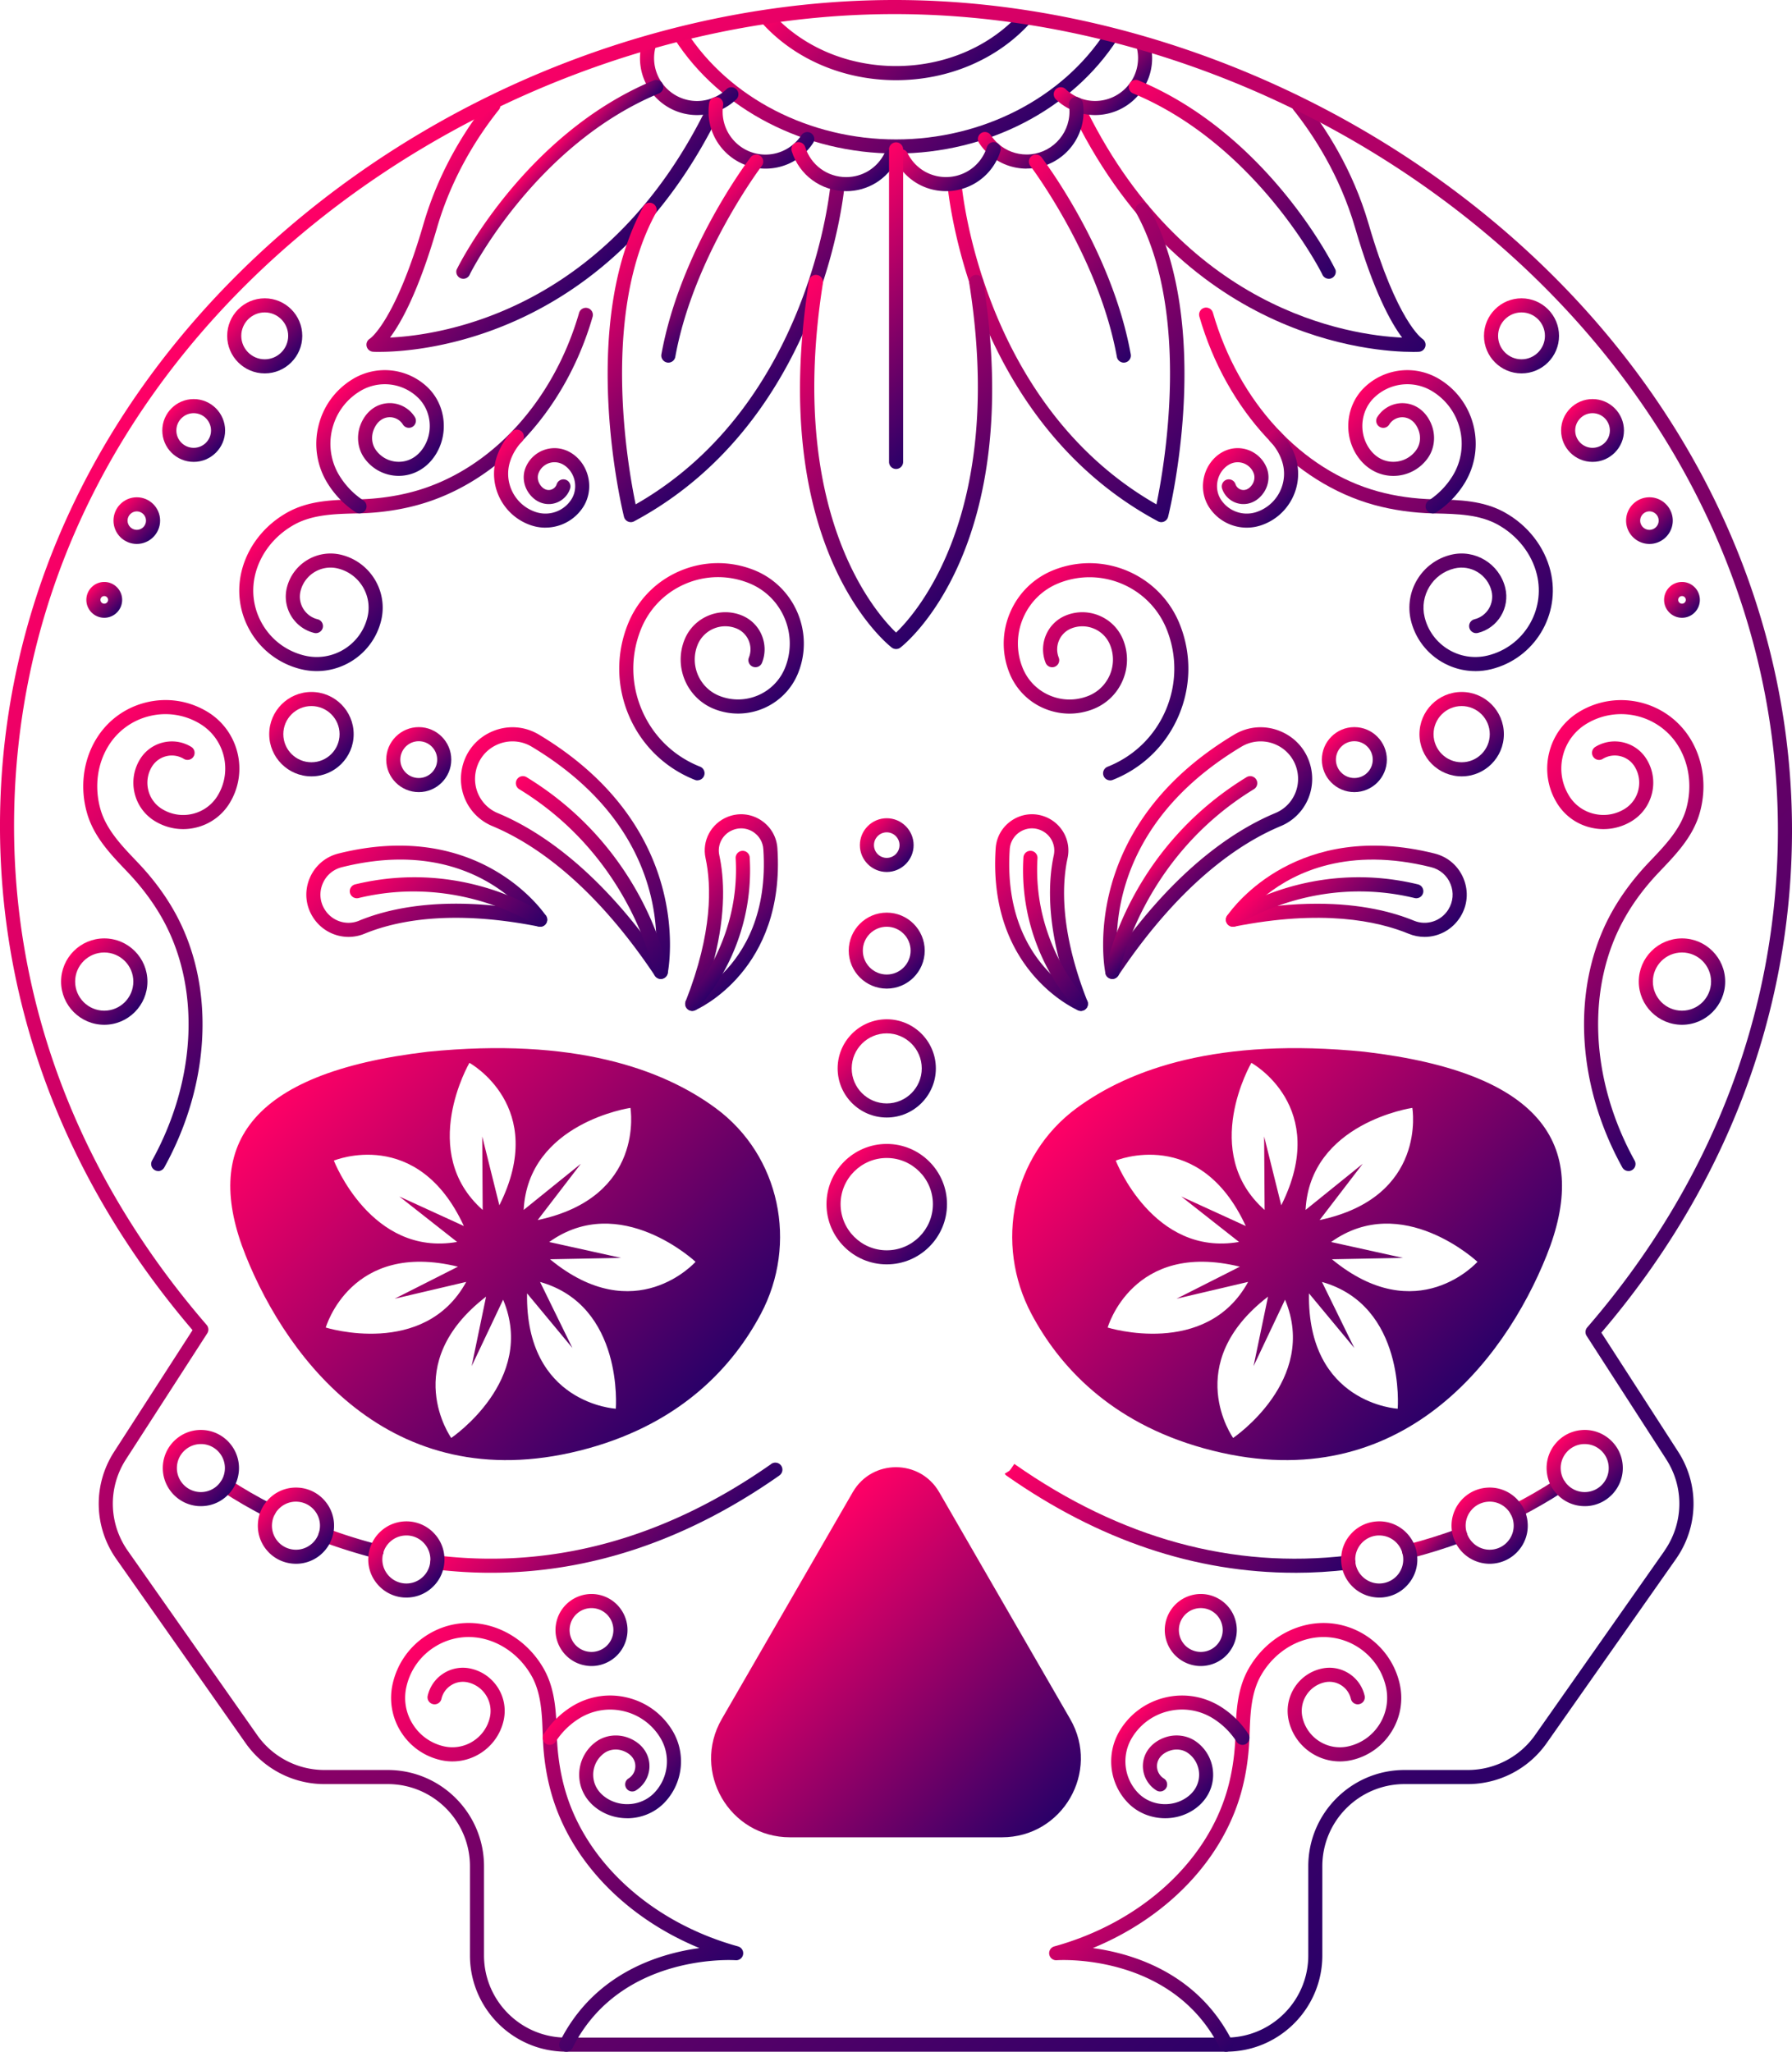 <svg data-name="Layer 2" xmlns="http://www.w3.org/2000/svg"
  xmlns:xlink="http://www.w3.org/1999/xlink" viewBox="0 0 442.44 506.61">
  <defs>
    <linearGradient id="a" x1="79.47" y1="259.15" x2="169.48" y2="347.09"
      gradientUnits="userSpaceOnUse">
      <stop offset="0" stop-color="#f06" />
      <stop offset="1" stop-color="#2a0068" />
    </linearGradient>
    <linearGradient id="b" x1="276.1" y1="262.35" x2="359.47" y2="343.79" xlink:href="#a" />
    <linearGradient id="c" x1="192.29" y1="-18.6" x2="250.01" y2="37.79" xlink:href="#a" />
    <linearGradient id="d" x1="203.69" y1="-12.56" x2="238.75" y2="21.69" xlink:href="#a" />
    <linearGradient id="e" x1="112.08" y1="33.5" x2="147.38" y2="67.98" xlink:href="#a" />
    <linearGradient id="f" x1="152.09" y1="57.81" x2="192.73" y2="97.51" xlink:href="#a" />
    <linearGradient id="g" x1="158.57" y1="10.08" x2="177.66" y2="28.73" xlink:href="#a" />
    <linearGradient id="h" x1="177.12" y1="22.93" x2="195.58" y2="40.96" xlink:href="#a" />
    <linearGradient id="i" x1="200.51" y1="30.88" x2="216" y2="46.01" xlink:href="#a" />
    <linearGradient id="j" x1="133.03" y1="39.22" x2="140.24" y2="46.26" xlink:href="#a" />
    <linearGradient id="k" x1="168.19" y1="56.36" x2="183.52" y2="71.34" xlink:href="#a" />
    <linearGradient id="l" x1="275.09" y1="13.56" x2="350.56" y2="87.28" xlink:href="#a" />
    <linearGradient id="m" x1="235.02" y1="43.63" x2="304.49" y2="111.49" xlink:href="#a" />
    <linearGradient id="n" x1="192.44" y1="76.34" x2="249.62" y2="132.2" xlink:href="#a" />
    <linearGradient id="o" x1="268.73" y1="13.8" x2="279.91" y2="24.72" xlink:href="#a" />
    <linearGradient id="p" x1="249.47" y1="25.41" x2="262.65" y2="38.29" xlink:href="#a" />
    <linearGradient id="q" x1="227.02" y1="31.47" x2="241.28" y2="45.39" xlink:href="#a" />
    <linearGradient id="r" x1="281.23" y1="18.17" x2="330.9" y2="66.69" xlink:href="#a" />
    <linearGradient id="s" x1="247.85" y1="45.52" x2="285.38" y2="82.18" xlink:href="#a" />
    <linearGradient id="t" x1="91.22" y1="104.33" x2="118.76" y2="131.25" xlink:href="#a" />
    <linearGradient id="u" x1="369.23" y1="196.17" x2="432.88" y2="258.35" xlink:href="#a" />
    <linearGradient id="v" x1="8.82" y1="197.01" x2="70.72" y2="257.49" xlink:href="#a" />
    <linearGradient id="w" x1="82.48" y1="97.47" x2="102.91" y2="117.42" xlink:href="#a" />
    <linearGradient id="x" x1="123.63" y1="109.41" x2="142.09" y2="127.45" xlink:href="#a" />
    <linearGradient id="y" x1="295.24" y1="77.81" x2="378.41" y2="159.05" xlink:href="#a" />
    <linearGradient id="z" x1="337.32" y1="95.19" x2="362.21" y2="119.5" xlink:href="#a" />
    <linearGradient id="A" x1="302" y1="110.92" x2="317.23" y2="125.8" xlink:href="#a" />
    <linearGradient id="B" x1="42.28" y1="100.88" x2="53.37" y2="111.71" xlink:href="#a" />
    <linearGradient id="C" x1="29.66" y1="124.53" x2="37.89" y2="132.57" xlink:href="#a" />
    <linearGradient id="D" x1="22.58" y1="145.03" x2="28.9" y2="151.21" xlink:href="#a" />
    <linearGradient id="E" x1="58.73" y1="76.46" x2="71.99" y2="89.4" xlink:href="#a" />
    <linearGradient id="F" x1="85.73" y1="206.3" x2="121.74" y2="241.48" xlink:href="#a" />
    <linearGradient id="G" x1="96.15" y1="209.33" x2="125.31" y2="237.82" xlink:href="#a" />
    <linearGradient id="H" x1="118.08" y1="182.73" x2="171" y2="234.43" xlink:href="#a" />
    <linearGradient id="I" x1="125.17" y1="194.85" x2="168.41" y2="237.09" xlink:href="#a" />
    <linearGradient id="J" x1="166.68" y1="213.87" x2="188.37" y2="235.05" xlink:href="#a" />
    <linearGradient id="K" x1="170.07" y1="222.94" x2="184.2" y2="236.75" xlink:href="#a" />
    <linearGradient id="L" x1="97.65" y1="181.96" x2="109.13" y2="193.17" xlink:href="#a" />
    <linearGradient id="M" x1="69.44" y1="174" x2="84.35" y2="188.56" xlink:href="#a" />
    <linearGradient id="N" x1="55.69" y1="364.61" x2="66.58" y2="375.25" xlink:href="#a" />
    <linearGradient id="O" x1="132.83" y1="357.89" x2="166.56" y2="390.84" xlink:href="#a" />
    <linearGradient id="P" x1="81.2" y1="375.76" x2="92.1" y2="386.42" xlink:href="#a" />
    <linearGradient id="Q" x1="66.34" y1="370.15" x2="79.8" y2="383.3" xlink:href="#a" />
    <linearGradient id="R" x1="93.61" y1="378.49" x2="107.06" y2="391.64" xlink:href="#a" />
    <linearGradient id="S" x1="42.87" y1="355.92" x2="56.33" y2="369.07" xlink:href="#a" />
    <linearGradient id="T" x1="158.8" y1="147.62" x2="188.57" y2="176.71" xlink:href="#a" />
    <linearGradient id="U" x1="387.64" y1="100.88" x2="398.74" y2="111.71" xlink:href="#a" />
    <linearGradient id="V" x1="403.12" y1="124.53" x2="411.36" y2="132.57" xlink:href="#a" />
    <linearGradient id="W" x1="412.12" y1="145.03" x2="418.44" y2="151.21" xlink:href="#a" />
    <linearGradient id="X" x1="369.03" y1="76.46" x2="382.29" y2="89.4" xlink:href="#a" />
    <linearGradient id="Y" x1="319.05" y1="209.11" x2="349.11" y2="238.48" xlink:href="#a" />
    <linearGradient id="Z" x1="315.97" y1="212.77" x2="338.11" y2="234.39" xlink:href="#a" />
    <linearGradient id="aa" x1="283.53" y1="199.26" x2="303.34" y2="218.61" xlink:href="#a" />
    <linearGradient id="ab" x1="285.8" y1="210.93" x2="295.85" y2="220.75" xlink:href="#a" />
    <linearGradient id="ac" x1="243.86" y1="208.39" x2="276.61" y2="240.39" xlink:href="#a" />
    <linearGradient id="ad" x1="247.2" y1="216.72" x2="274.08" y2="242.97" xlink:href="#a" />
    <linearGradient id="ae" x1="328.65" y1="181.96" x2="340.12" y2="193.17" xlink:href="#a" />
    <linearGradient id="af" x1="353.43" y1="174" x2="368.33" y2="188.56" xlink:href="#a" />
    <linearGradient id="ag" x1="377.32" y1="367.58" x2="382.14" y2="372.29" xlink:href="#a" />
    <linearGradient id="ah" x1="263.87" y1="347.69" x2="319.5" y2="402.03" xlink:href="#a" />
    <linearGradient id="ai" x1="350.73" y1="377.68" x2="357.7" y2="384.49" xlink:href="#a" />
    <linearGradient id="aj" x1="361.07" y1="370.15" x2="374.52" y2="383.3" xlink:href="#a" />
    <linearGradient id="ak" x1="333.8" y1="378.49" x2="347.26" y2="391.64" xlink:href="#a" />
    <linearGradient id="al" x1="384.53" y1="355.92" x2="397.98" y2="369.06" xlink:href="#a" />
    <linearGradient id="am" x1="254.17" y1="144.46" x2="290.59" y2="180.04" xlink:href="#a" />
    <linearGradient id="an" x1="208.3" y1="286.94" x2="229.57" y2="307.72" xlink:href="#a" />
    <linearGradient id="ao" x1="210.26" y1="255.34" x2="227.61" y2="272.28" xlink:href="#a" />
    <linearGradient id="ap" x1="212.22" y1="228.18" x2="225.64" y2="241.28" xlink:href="#a" />
    <linearGradient id="aq" x1="214.19" y1="204.04" x2="223.68" y2="213.31" xlink:href="#a" />
    <linearGradient id="ar" x1="45.64" y1="81.07" x2="395.01" y2="422.36" xlink:href="#a" />
    <linearGradient id="as" x1="188.62" y1="390.33" x2="254.55" y2="454.73" xlink:href="#a" />
    <linearGradient id="at" x1="92.83" y1="415.87" x2="172.76" y2="493.96" xlink:href="#a" />
    <linearGradient id="au" x1="140.69" y1="420.98" x2="164.71" y2="444.44" xlink:href="#a" />
    <linearGradient id="av" x1="139.68" y1="396.27" x2="152.4" y2="408.7" xlink:href="#a" />
    <linearGradient id="aw" x1="287.22" y1="432.5" x2="332.57" y2="476.8" xlink:href="#a" />
    <linearGradient id="ax" x1="279.9" y1="423.13" x2="299.53" y2="442.3" xlink:href="#a" />
    <linearGradient id="ay" x1="290.12" y1="396.28" x2="302.83" y2="408.7" xlink:href="#a" />
    <linearGradient id="az" x1="200.69" y1="55.37" x2="241.78" y2="95.52" xlink:href="#a" />
    <linearGradient id="aA" x1="407.65" y1="234.92" x2="422.9" y2="249.82" xlink:href="#a" />
    <linearGradient id="aB" x1="18.12" y1="234.92" x2="33.37" y2="249.82" xlink:href="#a" />
  </defs>
  <g data-name="Layer 1">
    <path
      d="M176.71 273.63c-13.11-9.66-34.99-17.55-71.09-13.93-44.98 5.29-55.56 23.82-44.98 50.28 10.58 26.45 37.04 60.86 84.68 47.63 23.24-6.46 35.77-20.47 42.51-33.14 9.26-17.39 4.76-39.14-11.12-50.84Zm-62.18 29.1-15.93-7.29 14.26 11.22c-21.22 3.71-30.43-20.08-30.43-20.08s20.67-8.62 32.1 16.15Zm-34.1 25.07s6.15-21.53 32.64-15.03l-15.63 7.91 17.67-4.15c-10.34 18.9-34.68 11.27-34.68 11.27Zm30.98 27.26s-13-18.23 8.6-34.89l-3.56 17.16 7.77-16.41c8.33 19.87-12.81 34.14-12.81 34.14Zm11.88-57.45-4.23-17 .11 18.15c-16.12-14.28-3.27-36.32-3.27-36.32s19.63 10.78 7.39 35.17Zm32.36-24.05s3.8 22.07-22.9 27.7l10.66-13.9-14.12 11.4c1.11-21.51 26.36-25.2 26.36-25.2Zm-3.61 74.28s-22.36-1.2-21.91-28.48l11.19 13.48-7.98-16.3c20.72 5.87 18.7 31.3 18.7 31.3Zm-16.24-36.9 17.52-.34-17.72-3.92c17.51-12.55 36.13 4.89 36.13 4.89s-14.88 16.73-35.93-.63Z"
      style="fill:url(#a)" />
    <path
      d="M336.89 259.7c-36.1-3.62-57.98 4.27-71.09 13.93-15.88 11.7-20.38 33.45-11.12 50.84 6.74 12.67 19.27 26.68 42.51 33.14 47.64 13.23 74.1-21.18 84.68-47.63 10.58-26.46 0-44.99-44.98-50.28Zm-29.31 43.03-15.93-7.29 14.26 11.22c-21.21 3.71-30.43-20.08-30.43-20.08s20.67-8.62 32.1 16.15Zm-34.1 25.07s6.15-21.53 32.64-15.03l-15.63 7.91 17.67-4.15c-10.33 18.9-34.68 11.27-34.68 11.27Zm30.98 27.26s-13-18.23 8.61-34.89l-3.57 17.16 7.77-16.41c8.34 19.87-12.81 34.14-12.81 34.14Zm11.88-57.45-4.23-17 .12 18.15c-16.13-14.28-3.27-36.32-3.27-36.32s19.62 10.78 7.38 35.17Zm32.36-24.05s3.8 22.07-22.89 27.7l10.65-13.9-14.12 11.4c1.11-21.51 26.36-25.2 26.36-25.2Zm-3.61 74.28s-22.35-1.2-21.91-28.48l11.19 13.48-7.98-16.3c20.73 5.87 18.7 31.3 18.7 31.3Zm-16.24-36.9 17.52-.34-17.72-3.92c17.51-12.55 36.13 4.89 36.13 4.89s-14.88 16.73-35.93-.63Z"
      style="fill:url(#b)" />
    <path
      d="M221.23 37.91c-22.5 0-43.45-10.82-54.67-28.24-.52-.81-.29-1.88.52-2.4.8-.52 1.88-.29 2.4.52 10.59 16.43 30.41 26.64 51.74 26.64s41.17-10.21 51.76-26.64c.52-.81 1.6-1.04 2.4-.52.81.52 1.04 1.6.52 2.4-11.22 17.42-32.17 28.24-54.68 28.24Z"
      style="fill:url(#c)" />
    <path
      d="M221.23 19.8c-12.92 0-24.98-5.14-33.1-14.11a1.75 1.75 0 0 1 .12-2.46 1.75 1.75 0 0 1 2.46.12c7.46 8.24 18.58 12.96 30.52 12.96s23.07-4.72 30.53-12.96a1.74 1.74 0 0 1 2.46-.12c.71.64.77 1.74.12 2.46-8.12 8.97-20.18 14.11-33.11 14.11Z"
      style="fill:url(#d)" />
    <path
      d="M93.73 86.89c-1.02 0-1.59-.03-1.64-.04-.76-.05-1.4-.6-1.57-1.35-.17-.75.17-1.52.84-1.9.02-.01 6.2-4.21 13.21-28.33 3.95-13.58 10.82-23.98 15.88-30.32.6-.75 1.69-.87 2.44-.27s.87 1.69.27 2.44c-4.87 6.09-11.47 16.08-15.26 29.12-4.55 15.67-8.82 23.39-11.61 27.11 12.93-.61 54.47-6.73 78.96-58.39a1.743 1.743 0 0 1 3.15 1.49c-27.26 57.49-75.21 60.43-84.67 60.43Z"
      style="fill:url(#e)" />
    <path
      d="M155.75 128.93a1.745 1.745 0 0 1-1.69-1.32c-.47-1.91-11.38-47.06 4.8-76.64.46-.84 1.52-1.15 2.36-.69.84.46 1.15 1.52.69 2.36-13.55 24.78-6.95 62.41-4.97 71.9 43.39-24.77 48.08-78.67 48.13-79.22.07-.96.9-1.67 1.87-1.6.96.07 1.67.91 1.6 1.87-.04.58-5 57.99-51.97 83.13-.26.14-.54.21-.82.21Z"
      style="fill:url(#f)" />
    <path
      d="M172.08 28.41c-4.49 0-8.72-2.16-11.36-5.78-.05-.05-.09-.1-.13-.16a13.994 13.994 0 0 1-1.98-12.15 1.739 1.739 0 1 1 3.33 1.01c-.3.99-.45 2-.45 3.02 0 2.14.64 4.21 1.85 5.98.04.04.08.09.11.14 1.98 2.8 5.2 4.47 8.63 4.47 1.41 0 2.78-.28 4.08-.82 1.22-.51 2.3-1.21 3.2-2.09.69-.67 1.79-.65 2.46.03.67.69.65 1.79-.03 2.46-1.21 1.18-2.65 2.12-4.28 2.8-1.73.72-3.55 1.09-5.42 1.09Z"
      style="fill:url(#g)" />
    <path
      d="M189 41.64c-7.75 0-14.06-6.31-14.06-14.07 0-.72.05-1.43.16-2.12a1.74 1.74 0 1 1 3.44.54c-.08.52-.12 1.04-.12 1.59 0 5.84 4.75 10.59 10.58 10.59 2.58 0 5.06-.94 6.99-2.64.71-.63 1.34-1.34 1.86-2.14.53-.8 1.61-1.03 2.41-.5s1.03 1.61.5 2.41c-.69 1.06-1.52 2.01-2.47 2.84-2.55 2.26-5.85 3.5-9.29 3.5Z"
      style="fill:url(#h)" />
    <path
      d="M208.91 47.2c-6.18 0-11.58-3.96-13.43-9.85-.29-.92.22-1.89 1.14-2.18.91-.29 1.89.22 2.18 1.14 1.4 4.44 5.46 7.42 10.11 7.42 4.06 0 7.7-2.26 9.49-5.91.43-.86 1.47-1.22 2.33-.79.86.42 1.22 1.47.79 2.33-2.39 4.84-7.22 7.85-12.61 7.85Z"
      style="fill:url(#i)" />
    <path
      d="M114.39 68.83a1.732 1.732 0 0 1-1.68-2.16c.07-.3 16.35-33.38 48.65-46.81.89-.37 1.91.05 2.27.94.37.89-.05 1.9-.94 2.27-30.34 12.62-46.23 43.71-46.67 44.62-.25.69-.91 1.14-1.63 1.14Z"
      style="fill:url(#j)" />
    <path
      d="M165.01 89.54c-.1 0-.21 0-.31-.03a1.744 1.744 0 0 1-1.4-2.02c4.62-25.59 21.31-47.72 22.02-48.64.58-.76 1.67-.91 2.44-.33.76.58.91 1.67.33 2.44-.17.22-16.89 22.41-21.36 47.15-.15.84-.88 1.43-1.71 1.43Z"
      style="fill:url(#k)" />
    <path
      d="M348.74 86.89c-9.46 0-57.42-2.94-84.67-60.43-.41-.87-.04-1.9.83-2.32.87-.41 1.9-.04 2.32.83 24.52 51.74 66.05 57.8 78.96 58.39-2.79-3.72-7.06-11.44-11.61-27.12-3.79-13.01-10.37-23.01-15.22-29.1-.6-.75-.47-1.85.28-2.44.75-.6 1.85-.47 2.44.28 5.04 6.34 11.89 16.75 15.83 30.3 7.01 24.12 13.19 28.32 13.25 28.36.63.4.95 1.18.77 1.9-.19.73-.79 1.26-1.54 1.32-.05 0-.63.04-1.64.04Z"
      style="fill:url(#l)" />
    <path
      d="M286.72 128.93c-.28 0-.57-.07-.82-.21-46.97-25.14-51.92-82.55-51.97-83.13-.07-.96.64-1.79 1.6-1.87.97-.07 1.79.64 1.87 1.6.04.55 4.74 54.45 48.12 79.22 1.98-9.49 8.58-47.14-4.96-71.9-.46-.84-.15-1.9.69-2.36.84-.46 1.9-.15 2.36.69 16.18 29.58 5.27 74.73 4.79 76.64a1.745 1.745 0 0 1-1.69 1.32Z"
      style="fill:url(#m)" />
    <path
      d="M221.24 160.26c-.37 0-.75-.12-1.07-.36-1.26-.98-30.86-24.75-20.43-90.56.15-.95 1.04-1.6 1.99-1.44.95.15 1.6 1.04 1.45 1.99-8.96 56.54 12.88 81.33 18.06 86.31 5.17-4.97 27.02-29.76 18.06-86.31a1.74 1.74 0 0 1 3.44-.55c10.43 65.82-19.17 89.59-20.43 90.56-.31.24-.69.36-1.07.36Z"
      style="fill:url(#n)" />
    <path
      d="M284.4 13.14c-.08-.96-.26-1.91-.54-2.83a1.739 1.739 0 1 0-3.33 1.01c.07.24.14.49.2.74.17.75.25 1.52.25 2.28 0 2.13-.62 4.19-1.82 5.95l-.02.03c-.04.04-.08.09-.11.14-.04.03-.06.07-.09.11a10.583 10.583 0 0 1-8.55 4.36c-1.38 0-2.71-.26-3.99-.79-.01 0-.03 0-.04-.01-.01-.01-.03-.01-.04-.02-.8-.33-1.53-.74-2.19-1.25a7.26 7.26 0 0 1-1.01-.84c-.69-.67-1.79-.65-2.46.04s-.65 1.79.03 2.46c.19.19.39.37.6.55a13.486 13.486 0 0 0 3.06 1.97 14.253 14.253 0 0 0 3.16 1.07c.45.09.9.17 1.36.21.5.06 1.01.09 1.52.09 4.08 0 7.95-1.78 10.59-4.82.27-.3.53-.63.77-.96.05-.05.09-.11.13-.16.41-.58.77-1.19 1.08-1.81.99-1.96 1.5-4.11 1.5-6.32 0-.4-.02-.8-.06-1.2Z"
      style="fill:url(#o)" />
    <path
      d="M253.47 41.64c-3.43 0-6.73-1.25-9.29-3.51-.94-.82-1.77-1.78-2.46-2.84-.53-.8-.3-1.88.5-2.41.8-.53 1.88-.3 2.41.5.52.79 1.14 1.51 1.85 2.13 1.93 1.71 4.41 2.64 6.99 2.64 5.83 0 10.58-4.75 10.58-10.59 0-.55-.04-1.07-.12-1.59-.15-.95.5-1.84 1.45-1.99.93-.15 1.84.5 1.99 1.45.11.69.16 1.4.16 2.12 0 7.76-6.31 14.07-14.06 14.07Z"
      style="fill:url(#p)" />
    <path
      d="M233.56 47.2c-5.39 0-10.23-3.01-12.61-7.85-.43-.86-.07-1.9.79-2.33.86-.43 1.9-.07 2.33.79 1.8 3.65 5.44 5.91 9.49 5.91 4.65 0 8.72-2.98 10.11-7.41.29-.92 1.26-1.43 2.18-1.14.92.29 1.43 1.26 1.14 2.18a14.019 14.019 0 0 1-13.43 9.85Z"
      style="fill:url(#q)" />
    <path
      d="M328.07 68.83c-.72 0-1.38-.45-1.63-1.14-.44-.92-16.32-32-46.67-44.62a1.735 1.735 0 0 1-.94-2.27c.37-.89 1.38-1.31 2.27-.94 32.36 13.46 48.58 46.52 48.65 46.82.23.93-.34 1.88-1.27 2.11-.14.03-.28.05-.42.05Z"
      style="fill:url(#r)" />
    <path
      d="M277.46 89.54c-.83 0-1.56-.59-1.71-1.43-4.47-24.75-21.2-46.93-21.36-47.15-.58-.76-.43-1.86.33-2.44.77-.58 1.86-.43 2.44.33.71.93 17.4 23.06 22.02 48.64a1.744 1.744 0 0 1-1.71 2.05Z"
      style="fill:url(#s)" />
    <path
      d="M78.22 165.71c-1.29 0-2.59-.15-3.89-.47a19.877 19.877 0 0 1-12.35-9.06c-2.77-4.57-3.6-9.95-2.33-15.14 1.48-6.04 5.6-11.33 11.3-14.51 5.29-2.95 11.23-3.09 16.96-3.22h.47c4.87-.12 9.53-.78 13.84-1.97 18.79-5.17 34.42-22.08 40.77-44.14a1.739 1.739 0 0 1 3.34.96c-6.68 23.21-23.23 41.04-43.19 46.53-4.59 1.26-9.53 1.96-14.68 2.08h-.48c-5.31.13-10.81.26-15.35 2.79-4.86 2.71-8.37 7.19-9.62 12.3-1.05 4.29-.37 8.73 1.92 12.51 2.29 3.78 5.92 6.44 10.21 7.49 6.91 1.69 13.89-2.55 15.58-9.45 1.31-5.33-1.97-10.74-7.31-12.04-4.07-1-8.21 1.51-9.21 5.59-.75 3.08 1.14 6.2 4.22 6.95.93.23 1.5 1.17 1.27 2.1-.23.93-1.18 1.5-2.1 1.28-4.94-1.21-7.98-6.22-6.77-11.16 1.46-5.94 7.47-9.59 13.42-8.14 7.2 1.76 11.62 9.05 9.86 16.25-1.83 7.46-8.53 12.47-15.89 12.47Z"
      style="fill:url(#t)" />
    <path
      d="M402.06 289.15c-.61 0-1.21-.32-1.52-.9-11.69-21.14-12.59-45.45-2.36-63.44 2.35-4.13 5.35-8.12 8.91-11.86l.32-.34c3.67-3.84 7.47-7.82 8.89-12.82 1.52-5.36.83-11.01-1.89-15.5-4.73-7.8-14.92-10.29-22.72-5.56a12.802 12.802 0 0 0-5.83 7.95c-.82 3.34-.29 6.8 1.5 9.75a9.859 9.859 0 0 0 6.15 4.51c2.59.63 5.26.22 7.54-1.16a7.555 7.555 0 0 0 3.45-4.7c.48-1.98.17-4.02-.89-5.76a5.717 5.717 0 0 0-3.55-2.6 5.677 5.677 0 0 0-4.35.67c-.82.5-1.89.24-2.39-.59-.5-.82-.24-1.89.58-2.39a9.145 9.145 0 0 1 6.98-1.07c2.39.59 4.42 2.07 5.69 4.18a11 11 0 0 1 1.29 8.4c-.71 2.88-2.49 5.31-5.02 6.85a13.337 13.337 0 0 1-10.17 1.56c-3.49-.85-6.43-3.01-8.29-6.08a16.242 16.242 0 0 1-1.9-12.38 16.25 16.25 0 0 1 7.41-10.1c9.44-5.72 21.77-2.7 27.5 6.73 3.23 5.32 4.05 11.97 2.26 18.25-1.66 5.83-5.76 10.12-9.72 14.27l-.32.34c-3.37 3.53-6.2 7.29-8.4 11.18-9.64 16.94-8.72 39.95 2.38 60.04.46.84.16 1.9-.68 2.36-.27.15-.55.22-.84.22Z"
      style="fill:url(#u)" />
    <path
      d="M39.06 289.15c-.29 0-.57-.07-.84-.22a1.73 1.73 0 0 1-.68-2.36c11.1-20.09 12.02-43.09 2.38-60.03-2.21-3.89-5.04-7.65-8.4-11.18l-.32-.34c-3.96-4.15-8.06-8.44-9.72-14.27-1.79-6.28-.96-12.94 2.26-18.25 2.77-4.57 7.16-7.79 12.35-9.06 5.2-1.27 10.57-.44 15.14 2.33 7.71 4.68 10.18 14.76 5.5 22.48a13.335 13.335 0 0 1-8.29 6.08c-3.49.86-7.1.3-10.17-1.56a11.025 11.025 0 0 1-5.02-6.85c-.7-2.88-.25-5.86 1.29-8.4a9.181 9.181 0 0 1 5.69-4.18c2.4-.59 4.87-.21 6.98 1.07.82.5 1.08 1.57.58 2.39a1.75 1.75 0 0 1-2.39.59 5.714 5.714 0 0 0-4.35-.67 5.754 5.754 0 0 0-3.55 2.6 7.582 7.582 0 0 0-.89 5.77 7.529 7.529 0 0 0 3.45 4.7 9.92 9.92 0 0 0 7.54 1.16 9.885 9.885 0 0 0 6.15-4.51c3.68-6.07 1.74-14.01-4.34-17.7a16.437 16.437 0 0 0-12.51-1.92 16.428 16.428 0 0 0-10.21 7.49c-2.72 4.49-3.41 10.14-1.89 15.5 1.42 5 5.22 8.98 8.89 12.82l.32.34c3.56 3.73 6.56 7.72 8.91 11.86 10.23 17.99 9.33 42.3-2.36 63.44-.32.57-.91.9-1.52.9Z"
      style="fill:url(#v)" />
    <path
      d="M88.76 126.76c-.33 0-.66-.09-.96-.29-2.85-1.88-5.2-4.32-6.99-7.24a18.481 18.481 0 0 1-2.17-14.11c1.18-4.84 4.18-8.92 8.44-11.51a15.275 15.275 0 0 1 18.61 2.14c4.48 4.41 5.18 11.68 1.61 16.9-2.1 3.08-5.32 4.84-8.84 4.85h-.02c-3.43 0-6.63-1.68-8.57-4.51-1.51-2.21-1.88-5.09-1-7.71 1.12-3.25 3.58-5.38 6.59-5.7 2.78-.3 5.55 1.06 7 3.46a1.74 1.74 0 0 1-2.97 1.81 3.807 3.807 0 0 0-3.66-1.81c-1.66.18-2.99 1.4-3.67 3.36-.53 1.58-.32 3.32.58 4.63 1.29 1.88 3.42 3 5.71 3h.01c2.39 0 4.51-1.19 5.97-3.33 2.63-3.85 2.12-9.21-1.18-12.46a11.769 11.769 0 0 0-14.36-1.65c-3.47 2.1-5.9 5.43-6.87 9.36a15.08 15.08 0 0 0 1.76 11.47c1.52 2.48 3.52 4.55 5.94 6.15.8.53 1.02 1.61.5 2.41-.33.51-.89.78-1.45.78Z"
      style="fill:url(#w)" />
    <path
      d="M134.66 130.29c-1.16 0-2.33-.18-3.48-.56-7.02-2.32-10.85-9.92-8.53-16.94.78-2.33 2.02-4.4 3.71-6.16.66-.7 1.76-.72 2.46-.06.69.66.72 1.76.06 2.46a12.908 12.908 0 0 0-2.92 4.86c-1.71 5.19 1.12 10.82 6.32 12.54 3.3 1.09 6.92-.19 8.79-3.12 1.58-2.48 1.13-5.87-1.05-7.88-1.18-1.09-2.61-1.51-4.05-1.19a4.226 4.226 0 0 0-3 2.58c-.34.86-.23 1.88.29 2.73.64 1.03 1.52 1.54 2.46 1.43.8-.1 1.48-.65 1.73-1.42.3-.91 1.29-1.41 2.2-1.11.91.3 1.41 1.28 1.11 2.2a5.591 5.591 0 0 1-4.62 3.78c-2.29.27-4.47-.87-5.83-3.06-1.1-1.78-1.31-3.96-.57-5.83a7.712 7.712 0 0 1 5.46-4.69c2.55-.58 5.16.16 7.18 2.02 3.4 3.14 4.09 8.43 1.62 12.3a11.075 11.075 0 0 1-9.33 5.11Z"
      style="fill:url(#x)" />
    <path
      d="M364.26 165.71c-7.36 0-14.07-5.01-15.9-12.47-1.76-7.2 2.66-14.49 9.86-16.25 5.95-1.46 11.96 2.2 13.42 8.14 1.21 4.94-1.82 9.95-6.77 11.16-.94.22-1.87-.34-2.1-1.28-.23-.93.34-1.87 1.27-2.1 3.08-.75 4.97-3.87 4.22-6.95-1-4.08-5.12-6.59-9.21-5.59-5.33 1.31-8.61 6.71-7.31 12.04 1.69 6.9 8.68 11.14 15.58 9.45 8.86-2.17 14.3-11.14 12.13-20-1.25-5.1-4.76-9.59-9.62-12.3-4.54-2.53-10.04-2.66-15.35-2.78H354c-5.16-.13-10.1-.83-14.69-2.09-19.95-5.49-36.5-23.31-43.19-46.53-.27-.92.27-1.89 1.19-2.15.91-.26 1.88.27 2.15 1.19 6.35 22.06 21.97 38.97 40.77 44.14 4.31 1.19 8.97 1.84 13.85 1.96h.47c5.73.14 11.67.28 16.96 3.23 5.71 3.18 9.83 8.47 11.31 14.51 2.62 10.72-3.96 21.58-14.68 24.21-1.3.32-2.61.47-3.89.47Z"
      style="fill:url(#y)" />
    <path
      d="M353.71 126.76a1.735 1.735 0 0 1-.95-3.19c2.42-1.59 4.42-3.66 5.94-6.15 4.33-7.15 2.04-16.49-5.11-20.83a11.785 11.785 0 0 0-14.37 1.65c-3.3 3.25-3.81 8.6-1.18 12.46 1.46 2.14 3.58 3.33 5.97 3.33h.01c2.28 0 4.42-1.12 5.71-3 .89-1.3 1.11-3.04.57-4.63-.67-1.95-2.01-3.17-3.66-3.35a3.78 3.78 0 0 0-3.66 1.81 1.74 1.74 0 0 1-2.97-1.81c1.46-2.4 4.2-3.76 7-3.46 3.01.32 5.47 2.45 6.58 5.69.89 2.63.51 5.52-.99 7.72a10.405 10.405 0 0 1-8.58 4.51H344c-3.52 0-6.74-1.77-8.84-4.85-3.57-5.22-2.87-12.49 1.61-16.9a15.244 15.244 0 0 1 18.61-2.14c8.79 5.33 11.6 16.82 6.27 25.61a22.972 22.972 0 0 1-7 7.25c-.29.19-.63.29-.96.29Z"
      style="fill:url(#z)" />
    <path
      d="M307.81 130.29c-3.7 0-7.25-1.86-9.33-5.11-2.47-3.88-1.77-9.17 1.62-12.31 2.02-1.87 4.64-2.6 7.18-2.02a7.73 7.73 0 0 1 5.47 4.69c.74 1.88.52 4.05-.56 5.82-1.37 2.2-3.55 3.34-5.84 3.07a5.578 5.578 0 0 1-4.62-3.78c-.3-.91.2-1.9 1.11-2.2.91-.3 1.9.19 2.2 1.11.25.76.93 1.32 1.73 1.42.92.11 1.82-.4 2.47-1.44.51-.84.62-1.86.28-2.72a4.231 4.231 0 0 0-3-2.57c-1.43-.33-2.87.1-4.05 1.19-2.18 2.01-2.63 5.4-1.05 7.88a7.605 7.605 0 0 0 8.79 3.11c5.2-1.72 8.03-7.35 6.32-12.55-.61-1.83-1.59-3.46-2.92-4.85-.66-.69-.64-1.8.06-2.46s1.8-.64 2.46.06c1.68 1.76 2.93 3.83 3.7 6.16 2.32 7.03-1.51 14.63-8.53 16.94-1.15.38-2.32.56-3.48.56Z"
      style="fill:url(#A)" />
    <path
      d="M47.82 98.54c-4.27 0-7.75 3.48-7.75 7.76s3.48 7.75 7.75 7.75 7.76-3.48 7.76-7.75-3.48-7.76-7.76-7.76Zm0 12.04c-2.36 0-4.28-1.92-4.28-4.28s1.92-4.28 4.28-4.28 4.28 1.92 4.28 4.28-1.92 4.28-4.28 4.28Z"
      style="fill:url(#B)" />
    <path
      d="M33.77 122.79c-3.17 0-5.75 2.58-5.75 5.76s2.58 5.76 5.75 5.76 5.76-2.59 5.76-5.76-2.58-5.76-5.76-5.76Zm0 8.04c-1.25 0-2.28-1.03-2.28-2.28s1.03-2.28 2.28-2.28 2.28 1.02 2.28 2.28-1.02 2.28-2.28 2.28Z"
      style="fill:url(#C)" />
    <path
      d="M25.74 143.7c-2.44 0-4.42 1.98-4.42 4.42s1.98 4.42 4.42 4.42 4.42-1.98 4.42-4.42-1.99-4.42-4.42-4.42Zm0 5.36a.939.939 0 1 1 0-1.88.939.939 0 1 1 0 1.88Z"
      style="fill:url(#D)" />
    <path
      d="M65.36 73.66c-5.11 0-9.27 4.16-9.27 9.27s4.16 9.27 9.27 9.27 9.27-4.16 9.27-9.27-4.16-9.27-9.27-9.27Zm0 15.06c-3.19 0-5.79-2.6-5.79-5.79s2.6-5.79 5.79-5.79 5.79 2.6 5.79 5.79-2.6 5.79-5.79 5.79Z"
      style="fill:url(#E)" />
    <path
      d="M135.08 226.84c0-.12-.04-.24-.09-.35-.02-.07-.05-.13-.08-.19-.06-.13-.14-.24-.23-.35-1.64-2.35-17.59-23.57-51.11-15.2-3.28.82-5.9 3.1-7.17 6.24-1.26 3.13-.96 6.56.82 9.42 1.97 3.15 5.33 4.93 8.83 4.93 1.31 0 2.65-.25 3.94-.78 7.7-3.18 21.42-6.06 43.03-1.76.02 0 .05.01.07.01a1.628 1.628 0 0 0 .58-.01c.12-.02.24-.05.36-.11.05-.02.1-.04.15-.07.05-.02.11-.05.16-.09.11-.07.21-.16.31-.27.05-.05.1-.11.14-.18.21-.3.31-.65.31-.99 0-.08 0-.16-.02-.25Zm-46.42.5c-3.12 1.29-6.69.12-8.49-2.77-1.19-1.9-1.38-4.19-.54-6.28.85-2.1 2.59-3.61 4.79-4.16 5.29-1.32 10.09-1.88 14.43-1.88 12.38 0 20.98 4.53 26.3 8.73h.02c1.59 1.27 2.87 2.49 3.89 3.56-2.39-.38-4.67-.68-6.86-.9-16.02-1.61-26.88.95-33.54 3.69Z"
      style="fill:url(#F)" />
    <path
      d="M133.36 228.83c-.34 0-.69-.1-.99-.31-.19-.13-18.92-12.8-43.86-6.77a1.75 1.75 0 0 1-2.1-1.28c-.23-.93.35-1.87 1.28-2.1 26.51-6.41 45.85 6.73 46.67 7.29.79.55.98 1.63.44 2.42-.34.49-.88.75-1.43.75Z"
      style="fill:url(#G)" />
    <path
      d="M133.09 181.41c-3.54-2.13-7.75-2.42-11.54-.81-3.78 1.61-6.49 4.82-7.41 8.82-1.41 6.06 1.71 12.18 7.42 14.56 9.75 4.06 24.62 13.75 40.09 36.89 0 .03.03.05.05.08.04.06.08.11.13.16.13.15.28.28.45.38.17.1.36.17.56.2a1.628 1.628 0 0 0 .62 0c.09-.02.18-.04.26-.07.08-.03.16-.06.23-.1.06-.03.12-.06.17-.1.31-.2.54-.5.66-.84.03-.08.05-.15.07-.23 0-.01 0-.02.01-.05.31-1.6 6.55-35.89-31.77-58.89Zm28.89 53.8c-1.3-1.83-2.6-3.58-3.89-5.24-13.62-17.52-26.39-25.54-35.2-29.2-4.13-1.72-6.38-6.16-5.36-10.56.67-2.91 2.63-5.24 5.38-6.41a9.28 9.28 0 0 1 3.63-.74c1.65 0 3.28.44 4.76 1.33 24.93 14.97 30.06 34.36 30.68 45.75.11 1.94.08 3.65 0 5.07Z"
      style="fill:url(#H)" />
    <path
      d="M163.15 241.72c-.82 0-1.56-.59-1.71-1.43-.05-.28-5.48-28.48-33.29-45.45a1.74 1.74 0 0 1 1.81-2.97c29.19 17.82 34.68 46.59 34.9 47.8a1.744 1.744 0 0 1-1.71 2.05Z"
      style="fill:url(#I)" />
    <path
      d="M191.94 209.47c-.19-2.9-1.71-5.46-4.18-7.02-2.45-1.55-5.41-1.82-8.11-.75-4.08 1.63-6.38 5.91-5.45 10.18 1.45 6.75 1.78 18.34-4.9 35.33-.12.28-.15.58-.11.88 0 .06.01.11.03.17.03.17.1.33.2.48.02.05.05.09.08.14.05.08.11.15.18.22.34.34.78.51 1.23.51.22 0 .44-.05.65-.13.01 0 .02-.01.03-.01.86-.37 22.34-10.03 20.35-40Zm-13.5 30.92c-1.5 1.52-2.98 2.7-4.25 3.59.85-2.48 1.55-4.85 2.13-7.1v-.02c2.97-11.68 2.47-20.19 1.27-25.71-.56-2.61.85-5.22 3.35-6.21.67-.27 1.36-.4 2.04-.4 1.02 0 2.03.29 2.93.85 1.51.96 2.45 2.53 2.56 4.31 1.05 15.81-4.71 25.35-10.03 30.69Z"
      style="fill:url(#J)" />
    <path
      d="M170.91 249.61a1.738 1.738 0 0 1-1.23-2.97c.13-.13 13.19-13.53 11.95-34.71-.06-.96.68-1.78 1.63-1.84.96-.05 1.78.68 1.84 1.63 1.34 22.8-12.37 36.79-12.96 37.38-.34.34-.78.51-1.23.51Z"
      style="fill:url(#K)" />
    <path
      d="M103.39 179.54c-4.42 0-8.03 3.6-8.03 8.03s3.61 8.02 8.03 8.02 8.03-3.6 8.03-8.02-3.6-8.03-8.03-8.03Zm0 12.57c-2.51 0-4.55-2.04-4.55-4.54s2.04-4.55 4.55-4.55 4.55 2.04 4.55 4.55-2.04 4.54-4.55 4.54Z"
      style="fill:url(#L)" />
    <path
      d="M76.89 170.86c-5.74 0-10.42 4.67-10.42 10.42s4.68 10.42 10.42 10.42 10.43-4.67 10.43-10.42-4.68-10.42-10.43-10.42Zm0 17.36c-3.83 0-6.94-3.11-6.94-6.94s3.11-6.94 6.94-6.94 6.95 3.11 6.95 6.94-3.12 6.94-6.95 6.94Z"
      style="fill:url(#M)" />
    <path
      d="M66.38 374.71c-.27 0-.54-.06-.79-.19-3.66-1.88-7.25-3.95-10.65-6.16-.81-.52-1.03-1.6-.51-2.41s1.6-1.04 2.4-.51c3.3 2.15 6.78 4.16 10.34 5.98.85.44 1.19 1.49.75 2.34-.31.6-.92.95-1.55.95Z"
      style="fill:url(#N)" />
    <path
      d="M121.2 388.35c-4.46 0-8.94-.26-13.44-.8-.95-.11-1.64-.98-1.52-1.93.11-.95.99-1.63 1.93-1.52 28.37 3.35 55.99-4.22 82.09-22.5a1.76 1.76 0 0 1 2.49.15c.62.72.56 1.79-.15 2.43l-.02.02s-.04.04-.07.05c-.05.05-.11.1-.17.14-22.72 15.93-46.59 23.96-71.14 23.96Z"
      style="fill:url(#O)" />
    <path
      d="M92.96 384.8c-.14 0-.29-.02-.43-.06-4.24-1.09-8.54-2.43-12.78-3.99-.9-.33-1.36-1.33-1.03-2.23a1.73 1.73 0 0 1 2.23-1.03c4.13 1.52 8.31 2.82 12.44 3.88.93.24 1.49 1.19 1.25 2.12-.2.79-.91 1.31-1.68 1.31Z"
      style="fill:url(#P)" />
    <path
      d="M80.2 370.59a9.335 9.335 0 0 0-6.42-3.25c-2.5-.19-4.94.61-6.84 2.25-.4.35-.77.72-1.1 1.12-.76.9-1.33 1.93-1.7 3.04-.24.72-.39 1.48-.45 2.26-.19 2.51.6 4.94 2.24 6.84a9.338 9.338 0 0 0 6.43 3.25 9.33 9.33 0 0 0 6.84-2.24c.85-.74 1.56-1.6 2.09-2.56.56-1.01.94-2.12 1.1-3.29.03-.19.05-.38.06-.57.19-2.51-.61-4.94-2.25-6.85Zm-3.27 10.63a5.88 5.88 0 0 1-4.31 1.42 5.894 5.894 0 0 1-4.05-2.05 5.9 5.9 0 0 1-1.41-4.31c.12-1.58.84-3.02 2.04-4.05a5.867 5.867 0 0 1 4.32-1.42c1.58.12 3.01.85 4.05 2.05a5.864 5.864 0 0 1 1.41 4.31c-.03.45-.12.9-.26 1.32 0 .04 0 .07-.03.11s0 .04 0 .05 0 .03-.02.04c-.34.97-.92 1.84-1.73 2.53Z"
      style="fill:url(#Q)" />
    <path
      d="M109.7 384.27a9.18 9.18 0 0 0-2.23-5.33 9.347 9.347 0 0 0-6.42-3.26c-2.51-.18-4.94.61-6.84 2.25-1 .86-1.79 1.89-2.34 3.04a8.937 8.937 0 0 0-.92 3.36v.02c-.19 2.51.61 4.94 2.25 6.84a9.347 9.347 0 0 0 6.42 3.26c.25.01.49.02.73.02 2.24 0 4.39-.79 6.11-2.27 1.4-1.2 2.39-2.74 2.89-4.46.19-.63.31-1.29.36-1.96.04-.51.04-1.01-.01-1.51Zm-9.81 6.71a5.894 5.894 0 0 1-4.05-2.05 5.852 5.852 0 0 1-1.42-4.31c.02-.32.07-.63.15-.93v-.02c.03-.11.06-.23.1-.34v-.05c.33-1.05.94-1.98 1.79-2.71a5.91 5.91 0 0 1 3.86-1.43c.15 0 .3 0 .45.01 1.58.12 3.02.85 4.05 2.05a5.9 5.9 0 0 1 1.44 3.86c0 .15 0 .3-.02.45 0 .04-.01.08-.01.12a5.901 5.901 0 0 1-2.04 3.93 5.88 5.88 0 0 1-4.31 1.42Z"
      style="fill:url(#R)" />
    <path
      d="M50.31 353.11c-2.51-.19-4.93.61-6.84 2.25a9.376 9.376 0 0 0-3.25 6.42c-.39 5.17 3.5 9.7 8.67 10.1.24.01.48.02.73.02 2.24 0 4.39-.79 6.11-2.27.17-.15.34-.3.5-.46.72-.72 1.32-1.54 1.77-2.43.07-.14.14-.28.21-.43.42-.97.68-2.01.77-3.1.39-5.18-3.5-9.7-8.67-10.1Zm-1.16 15.3c-3.26-.25-5.71-3.1-5.46-6.36.12-1.58.85-3.02 2.05-4.05a5.883 5.883 0 0 1 3.85-1.43c.15 0 .31 0 .46.01 3.26.25 5.71 3.1 5.46 6.36a5.883 5.883 0 0 1-2.04 4.05 5.932 5.932 0 0 1-4.32 1.42Z"
      style="fill:url(#S)" />
    <path
      d="M172.21 192.69c-.21 0-.43-.04-.64-.12-7.34-2.91-13.11-8.5-16.24-15.74-3.13-7.25-3.26-15.28-.35-22.62 2.36-5.96 6.9-10.64 12.78-13.18 5.88-2.54 12.4-2.64 18.36-.29 10.02 3.97 14.94 15.35 10.97 25.36-3.24 8.19-12.54 12.22-20.74 8.97-6.73-2.67-10.04-10.31-7.37-17.05 2.2-5.56 8.53-8.29 14.09-6.09 2.24.89 4.01 2.6 4.96 4.81s1 4.67.11 6.91c-.35.89-1.36 1.33-2.26.98a1.745 1.745 0 0 1-.98-2.26c.55-1.38.52-2.89-.07-4.25a5.534 5.534 0 0 0-3.05-2.96c-3.78-1.5-8.07.36-9.57 4.14-1.96 4.95.47 10.57 5.42 12.53 6.41 2.54 13.69-.61 16.23-7.02 3.26-8.23-.78-17.59-9.02-20.85-5.1-2.02-10.67-1.93-15.7.24-5.03 2.18-8.91 6.18-10.93 11.27-2.57 6.48-2.46 13.56.31 19.95 2.76 6.39 7.85 11.33 14.33 13.89.89.35 1.33 1.36.98 2.26-.27.68-.93 1.1-1.62 1.1Z"
      style="fill:url(#T)" />
    <path
      d="M393.19 98.54c-4.28 0-7.76 3.48-7.76 7.76s3.48 7.75 7.76 7.75 7.76-3.48 7.76-7.75-3.48-7.76-7.76-7.76Zm0 12.04c-2.36 0-4.28-1.92-4.28-4.28s1.92-4.28 4.28-4.28 4.28 1.92 4.28 4.28-1.92 4.28-4.28 4.28Z"
      style="fill:url(#U)" />
    <path
      d="M407.24 122.79c-3.17 0-5.76 2.58-5.76 5.76s2.59 5.76 5.76 5.76 5.76-2.59 5.76-5.76-2.59-5.76-5.76-5.76Zm0 8.04c-1.26 0-2.28-1.03-2.28-2.28s1.02-2.28 2.28-2.28a2.279 2.279 0 1 1 0 4.56Z"
      style="fill:url(#V)" />
    <path
      d="M415.28 143.7c-2.44 0-4.42 1.98-4.42 4.42s1.98 4.42 4.42 4.42 4.41-1.98 4.41-4.42-1.98-4.42-4.41-4.42Zm0 5.36a.939.939 0 1 1 0-1.88.939.939 0 1 1 0 1.88Z"
      style="fill:url(#W)" />
    <path
      d="M375.66 73.66c-5.11 0-9.27 4.16-9.27 9.27s4.16 9.27 9.27 9.27 9.26-4.16 9.26-9.27-4.15-9.27-9.26-9.27Zm0 15.06c-3.2 0-5.79-2.6-5.79-5.79s2.59-5.79 5.79-5.79 5.78 2.6 5.78 5.79-2.59 5.79-5.78 5.79Z"
      style="fill:url(#X)" />
    <path
      d="M361.37 216.99c-1.27-3.14-3.88-5.42-7.17-6.24-33.51-8.37-49.46 12.83-51.1 15.2-.22.25-.35.54-.4.85-.02.1-.03.2-.03.3 0 .34.1.69.31.99.1.15.23.28.37.38.07.05.14.1.22.14.16.1.35.16.53.19.1.02.2.03.31.03.09 0 .18-.01.28-.02.02 0 .04-.01.06-.01 21.61-4.3 35.33-1.42 43.04 1.76 1.28.53 2.62.78 3.94.78 3.49 0 6.86-1.78 8.82-4.93 1.79-2.86 2.08-6.29.82-9.42Zm-3.77 7.58c-1.8 2.89-5.37 4.06-8.49 2.77-5.23-2.15-13.04-4.19-23.91-4.19-2.99 0-6.19.15-9.65.5h-.01c-2.18.22-4.45.52-6.83.9 1.03-1.08 2.33-2.32 3.94-3.57v-.01c7.19-5.69 20.35-11.92 40.7-6.84 2.19.55 3.94 2.06 4.78 4.16.85 2.09.65 4.38-.54 6.28Z"
      style="fill:url(#Y)" />
    <path
      d="M304.41 228.83c-.55 0-1.09-.26-1.43-.75-.55-.79-.35-1.87.44-2.42.81-.56 20.16-13.7 46.67-7.29.93.23 1.51 1.17 1.28 2.1a1.75 1.75 0 0 1-2.1 1.28c-25.01-6.05-43.68 6.64-43.86 6.77-.3.21-.65.31-.99.31Z"
      style="fill:url(#Z)" />
    <path
      d="M323.64 189.42c-.93-4-3.63-7.21-7.42-8.82-3.79-1.61-8-1.32-11.53.81-37.72 22.64-32.28 56.21-31.79 58.78.02.09.03.15.03.16v.03c.02.07.04.15.07.22a1.73 1.73 0 0 0 .42.63c.12.12.27.23.43.3.06.04.13.07.2.09.09.03.18.05.27.07a1.553 1.553 0 0 0 .61 0c.2-.03.39-.1.56-.2.17-.1.32-.23.45-.38.05-.05.09-.1.13-.16.02-.03.04-.05.05-.08 15.48-23.14 30.34-32.83 40.1-36.89 5.7-2.38 8.82-8.5 7.42-14.56Zm-8.76 11.34c-8.83 3.68-21.62 11.71-35.24 29.28a136.37 136.37 0 0 0-3.84 5.17c-.08-1.42-.11-3.14 0-5.09.62-11.4 5.76-30.78 30.68-45.73a9.208 9.208 0 0 1 8.38-.59 9.153 9.153 0 0 1 5.39 6.41c1.02 4.4-1.24 8.84-5.37 10.55Z"
      style="fill:url(#aa)" />
    <path
      d="M274.63 241.72c-.1 0-.21 0-.31-.03a1.731 1.731 0 0 1-1.4-2.02c.22-1.22 5.71-29.98 34.9-47.8a1.74 1.74 0 0 1 1.81 2.97c-27.87 17.01-33.24 45.17-33.29 45.45-.15.84-.88 1.43-1.71 1.43Z"
      style="fill:url(#ab)" />
    <path
      d="M268.47 247.21c-6.68-16.99-6.35-28.58-4.89-35.33.92-4.27-1.38-8.55-5.46-10.18-2.7-1.07-5.65-.8-8.11.75-2.46 1.56-3.99 4.12-4.18 7.02-1.99 29.97 19.49 39.63 20.35 40 .11.05.22.08.34.1a1.64 1.64 0 0 0 1-.09c.2-.08.4-.2.57-.37.09-.1.16-.19.22-.28.07-.1.12-.2.16-.31.17-.42.17-.89 0-1.31ZM249.3 209.7a5.478 5.478 0 0 1 2.57-4.31c.89-.56 1.9-.85 2.92-.85.69 0 1.38.13 2.04.4 2.5.99 3.91 3.6 3.35 6.21-1.19 5.52-1.7 14.05 1.28 25.73 0 .02 0 .03.02.05.56 2.23 1.25 4.59 2.1 7.05-1.27-.89-2.75-2.07-4.25-3.59-5.32-5.34-11.08-14.88-10.03-30.69Z"
      style="fill:url(#ac)" />
    <path
      d="M266.87 249.61c-.44 0-.89-.17-1.23-.51-.58-.58-14.3-14.58-12.96-37.38.06-.96.88-1.69 1.84-1.63.96.06 1.69.88 1.63 1.84-1.25 21.19 11.81 34.58 11.95 34.71a1.738 1.738 0 0 1-1.23 2.97Z"
      style="fill:url(#ad)" />
    <path
      d="M334.38 179.54c-4.42 0-8.02 3.6-8.02 8.03s3.6 8.02 8.02 8.02 8.03-3.6 8.03-8.02-3.6-8.03-8.03-8.03Zm0 12.57c-2.51 0-4.55-2.04-4.55-4.54s2.04-4.55 4.55-4.55 4.55 2.04 4.55 4.55-2.04 4.54-4.55 4.54Z"
      style="fill:url(#ae)" />
    <path
      d="M360.88 170.86c-5.75 0-10.42 4.67-10.42 10.42s4.67 10.42 10.42 10.42 10.42-4.67 10.42-10.42-4.67-10.42-10.42-10.42Zm0 17.36c-3.83 0-6.94-3.11-6.94-6.94s3.11-6.94 6.94-6.94 6.94 3.11 6.94 6.94-3.11 6.94-6.94 6.94Z"
      style="fill:url(#af)" />
    <path
      d="M374.48 374.71c-.63 0-1.24-.35-1.55-.95-.44-.86-.1-1.9.75-2.34 3.56-1.82 7.04-3.84 10.34-5.98.8-.52 1.88-.29 2.4.51.52.81.29 1.88-.51 2.41-3.4 2.21-6.99 4.28-10.65 6.16-.25.13-.53.19-.79.19Z"
      style="fill:url(#ag)" />
    <path
      d="M319.67 388.35c-24.55 0-48.42-8.03-71.14-23.96-.06-.04-.12-.09-.17-.14l-.02-.02c-.11-.1-.2-.22-.28-.34l1.14-.71.37-.44.87-1.28c.06.04.12.09.18.14 26.1 18.28 53.72 25.85 82.09 22.51.96-.12 1.82.57 1.93 1.52s-.57 1.82-1.52 1.93c-4.5.53-8.98.8-13.44.8Z"
      style="fill:url(#ah)" />
    <path
      d="M347.91 384.8c-.78 0-1.48-.52-1.68-1.31-.24-.93.32-1.88 1.25-2.12 4.13-1.06 8.31-2.36 12.44-3.88.9-.34 1.9.13 2.23 1.03s-.13 1.9-1.03 2.23c-4.23 1.56-8.53 2.9-12.77 3.99-.15.04-.29.06-.43.06Z"
      style="fill:url(#ai)" />
    <path
      d="M377.17 376.01c-.06-.78-.21-1.54-.45-2.26-.37-1.1-.94-2.13-1.7-3.03-.32-.4-.69-.78-1.1-1.13a9.321 9.321 0 0 0-6.84-2.25c-2.5.19-4.79 1.35-6.42 3.25a9.359 9.359 0 0 0-2.25 6.85c.01.19.04.38.06.57.17 1.18.55 2.3 1.11 3.29a9.41 9.41 0 0 0 8.21 4.83c.24 0 .47-.01.71-.03a9.338 9.338 0 0 0 6.43-3.25 9.313 9.313 0 0 0 2.24-6.84Zm-4.88 4.58a5.894 5.894 0 0 1-4.05 2.05c-2.76.21-5.27-1.56-6.09-4.12a5.887 5.887 0 0 1 1.14-5.66 5.915 5.915 0 0 1 4.05-2.05c.16-.01.31-.02.46-.02 1.42 0 2.77.5 3.86 1.44a5.935 5.935 0 0 1 2.05 4.05c.12 1.57-.39 3.11-1.42 4.31Z"
      style="fill:url(#aj)" />
    <path
      d="M349.91 384.35v-.02c-.09-1.19-.4-2.33-.91-3.36a9.574 9.574 0 0 0-2.34-3.04 9.335 9.335 0 0 0-6.84-2.25 9.35 9.35 0 0 0-6.43 3.26 9.18 9.18 0 0 0-2.23 5.33c-.03.26-.04.52-.04.78a9.695 9.695 0 0 0 .39 2.69 9.417 9.417 0 0 0 9.01 6.73c.24 0 .48-.01.72-.02 2.5-.19 4.79-1.35 6.42-3.26a9.321 9.321 0 0 0 2.25-6.84Zm-4.88 4.58a5.935 5.935 0 0 1-4.05 2.05c-.15.01-.3.02-.45.02-2.99 0-5.61-2.32-5.91-5.37v-.12c-.12-1.58.39-3.11 1.42-4.31s2.47-1.93 4.05-2.05c.15-.01.3-.01.46-.01 1.41 0 2.77.5 3.85 1.43.85.73 1.46 1.66 1.79 2.71v.05c.04.11.07.23.1.34v.02c.08.3.13.61.15.93.12 1.58-.38 3.11-1.41 4.31Z"
      style="fill:url(#ak)" />
    <path
      d="M400.64 361.78c-.19-2.5-1.34-4.78-3.25-6.42s-4.34-2.44-6.84-2.25a9.35 9.35 0 0 0-6.43 3.26 9.356 9.356 0 0 0-2.24 6.84c.09 1.09.35 2.13.77 3.1a9.35 9.35 0 0 0 1.98 2.86c.16.16.33.31.5.46a9.33 9.33 0 0 0 6.12 2.27c.24 0 .48-.01.72-.02 5.17-.4 9.06-4.93 8.67-10.1Zm-8.93 6.63c-1.58.12-3.11-.39-4.31-1.42a5.855 5.855 0 0 1-2.05-4.05c-.12-1.58.38-3.11 1.41-4.31a5.894 5.894 0 0 1 4.05-2.05c.16-.01.31-.01.46-.01 1.42 0 2.77.5 3.85 1.43a5.855 5.855 0 0 1 2.05 4.05c.25 3.26-2.2 6.11-5.46 6.36Z"
      style="fill:url(#al)" />
    <path
      d="M274.09 192.69c-.69 0-1.35-.42-1.62-1.1-.35-.89.08-1.9.98-2.26 6.48-2.57 11.57-7.5 14.33-13.89 2.76-6.39 2.87-13.48.31-19.95-4.16-10.51-16.1-15.68-26.62-11.52-3.99 1.58-7.12 4.62-8.83 8.56-1.7 3.94-1.77 8.3-.19 12.29a12.4 12.4 0 0 0 6.66 6.87c3.06 1.33 6.46 1.38 9.57.15 2.4-.95 4.28-2.78 5.31-5.14a9.611 9.611 0 0 0 .11-7.39 7.33 7.33 0 0 0-3.93-4.05 7.376 7.376 0 0 0-5.65-.09c-2.85 1.13-4.24 4.36-3.12 7.21.35.89-.08 1.9-.98 2.26-.89.35-1.9-.08-2.26-.98-1.83-4.63.44-9.89 5.07-11.72 2.69-1.07 5.64-1.02 8.31.13 2.66 1.15 4.71 3.27 5.78 5.96 1.29 3.26 1.24 6.83-.16 10.05-1.39 3.22-3.96 5.7-7.22 7-3.97 1.57-8.31 1.5-12.23-.19a15.834 15.834 0 0 1-8.51-8.78 19.422 19.422 0 0 1 .23-14.95c2.07-4.79 5.89-8.49 10.74-10.41 12.29-4.88 26.27 1.17 31.14 13.47 2.91 7.34 2.78 15.37-.35 22.62-3.13 7.25-8.9 12.84-16.24 15.74-.21.08-.43.12-.64.12Z"
      style="fill:url(#am)" />
    <path
      d="M218.93 282.46c-8.2 0-14.87 6.67-14.87 14.87s6.67 14.87 14.87 14.87 14.88-6.67 14.88-14.87-6.68-14.87-14.88-14.87Zm0 26.27c-6.28 0-11.39-5.12-11.39-11.4s5.11-11.4 11.39-11.4 11.4 5.12 11.4 11.4-5.11 11.4-11.4 11.4Z"
      style="fill:url(#an)" />
    <path
      d="M218.93 251.68c-6.68 0-12.12 5.44-12.12 12.13s5.44 12.13 12.12 12.13 12.13-5.44 12.13-12.13-5.44-12.13-12.13-12.13Zm0 20.78c-4.77 0-8.65-3.88-8.65-8.65s3.88-8.65 8.65-8.65 8.65 3.88 8.65 8.65-3.88 8.65-8.65 8.65Z"
      style="fill:url(#ao)" />
    <path
      d="M218.93 225.35c-5.17 0-9.38 4.21-9.38 9.38s4.21 9.38 9.38 9.38 9.38-4.2 9.38-9.38-4.21-9.38-9.38-9.38Zm0 15.28c-3.25 0-5.9-2.64-5.9-5.9s2.65-5.9 5.9-5.9 5.9 2.65 5.9 5.9-2.64 5.9-5.9 5.9Z"
      style="fill:url(#ap)" />
    <path
      d="M218.93 202.04c-3.65 0-6.63 2.98-6.63 6.64s2.98 6.63 6.63 6.63 6.64-2.98 6.64-6.63-2.98-6.64-6.64-6.64Zm0 9.79c-1.74 0-3.15-1.41-3.15-3.15s1.41-3.16 3.15-3.16 3.16 1.42 3.16 3.16-1.42 3.15-3.16 3.15Z"
      style="fill:url(#aq)" />
    <path
      d="M395.37 329.06c30.6-35.84 46.87-78.44 47.07-123.28.22-50.29-20.47-98.93-58.26-136.96C341.47 25.84 280.57.11 221.26 0h-.42c-53.36 0-107.9 20.48-149.67 56.23C26.82 94.18 1.56 144.81.07 198.79c-1.3 46.96 15.11 91.77 47.47 129.65l-19.33 29.98c-5.29 8.16-5.09 18.58.51 26.54l31.93 45.47c4.45 6.32 11.71 10.1 19.43 10.1h15.66c11.19 0 20.29 9.1 20.29 20.29v22.02c0 13.04 10.55 23.66 23.56 23.76.07.01.13.01.2.01h162.93c.06 0 .13 0 .2-.01 13.01-.1 23.56-10.72 23.56-23.76v-22.02c0-11.19 9.1-20.29 20.29-20.29h15.63c7.74 0 15.01-3.78 19.46-10.11l31.93-45.47c5.59-7.97 5.79-18.39.52-26.53l-18.94-29.36Zm15.57 53.9-31.93 45.46a20.3 20.3 0 0 1-16.61 8.63h-15.63c-13.1 0-23.76 10.66-23.76 23.77v22.02c0 10.84-8.55 19.72-19.26 20.26-.34.02-.68.03-1.03.03H139.79c-.35 0-.69-.01-1.03-.03-10.71-.54-19.26-9.42-19.26-20.26v-22.02c0-13.11-10.66-23.77-23.76-23.77H80.08a20.29 20.29 0 0 1-16.58-8.62l-31.93-45.48c-4.78-6.79-4.96-15.68-.44-22.65l20.04-31.07c.42-.64.36-1.49-.15-2.08-32.34-37.42-48.76-81.77-47.48-128.26C5.68 122 54.64 61.77 117.03 29.52c2.15-1.12 4.31-2.2 6.49-3.25 11.2-5.36 22.79-9.83 34.57-13.36 1.23-.37 2.47-.73 3.71-1.07 1.75-.5 3.5-.97 5.26-1.42h.01c1.2-.31 2.4-.61 3.6-.89 5.9-1.41 11.82-2.58 17.76-3.5 1.43-.23 2.84-.43 4.27-.63 9.4-1.27 18.81-1.92 28.14-1.92h.4c9.46.02 18.95.7 28.41 2.01h.01c1.43.19 2.85.41 4.28.63 5.95.94 11.87 2.13 17.75 3.56a218.88 218.88 0 0 1 9.03 2.38c1.23.35 2.45.71 3.67 1.08 11.88 3.61 23.52 8.18 34.74 13.65h.01c2.29 1.11 4.56 2.27 6.81 3.45 20.51 10.82 39.48 24.66 55.75 41.04 37.14 37.37 57.47 85.13 57.26 134.48-.2 44.42-16.48 86.61-47.08 122.01a1.73 1.73 0 0 0-.15 2.08l19.64 30.45v.01c4.5 6.95 4.32 15.84-.45 22.65Z"
      style="fill:url(#ar)" />
    <path
      d="m264.23 424.47-32.35-56.03c-4.74-8.21-16.59-8.21-21.33 0l-32.35 56.03c-7.49 12.98 1.87 29.2 16.86 29.2h52.31c14.99 0 24.35-16.22 16.86-29.2Z"
      style="fill:url(#as)" />
    <path
      d="M139.79 506.61c-.26 0-.53-.06-.78-.19a1.725 1.725 0 0 1-.77-2.33c8.42-16.77 24.34-21.69 34.45-23.07-18.14-7.47-31.79-21.5-36.53-38.09-1.26-4.39-1.98-9.13-2.14-14.09l-.02-.46c-.17-5.09-.34-10.35-2.81-14.66-2.64-4.62-6.96-7.93-11.85-9.08-4.11-.96-8.35-.27-11.93 1.96a15.674 15.674 0 0 0-7.05 9.82c-.75 3.2-.21 6.49 1.53 9.28 1.73 2.79 4.45 4.74 7.64 5.49 5.09 1.19 10.21-1.98 11.4-7.07a7.2 7.2 0 0 0-.9-5.47 7.204 7.204 0 0 0-4.5-3.23 5.399 5.399 0 0 0-4.11.68c-1.24.77-2.1 1.97-2.43 3.39-.22.94-1.15 1.52-2.09 1.3a1.735 1.735 0 0 1-1.3-2.09 8.882 8.882 0 0 1 3.98-5.55 8.865 8.865 0 0 1 6.74-1.11c2.79.65 5.15 2.35 6.67 4.78 1.51 2.43 1.98 5.31 1.33 8.1-1.63 6.96-8.61 11.3-15.58 9.67-4.1-.96-7.58-3.46-9.8-7.04a15.675 15.675 0 0 1-1.96-11.91 19.18 19.18 0 0 1 8.6-11.99c4.38-2.72 9.55-3.56 14.56-2.39 5.83 1.36 10.96 5.28 14.08 10.74 2.89 5.07 3.08 10.76 3.27 16.27v.46c.17 4.67.85 9.13 2.03 13.25 5.14 17.96 21.5 32.76 42.7 38.63.86.24 1.4 1.09 1.25 1.98-.15.88-.94 1.5-1.85 1.43-.27-.02-28.44-1.91-40.25 21.63-.31.61-.92.96-1.56.96Z"
      style="fill:url(#at)" />
    <path
      d="M154.85 448.96c-2.47 0-4.95-.69-7.08-2.12-2.99-1.99-4.73-5.09-4.77-8.49-.04-3.32 1.56-6.44 4.27-8.35 2.12-1.49 4.9-1.87 7.45-1.05 3.16 1.05 5.24 3.41 5.58 6.32.32 2.71-.97 5.39-3.29 6.82-.81.51-1.89.26-2.39-.56-.51-.82-.26-1.89.56-2.39a3.584 3.584 0 0 0 1.66-3.46c-.18-1.56-1.36-2.81-3.22-3.43-1.5-.49-3.14-.27-4.37.59a6.578 6.578 0 0 0-2.79 5.46c.03 2.27 1.17 4.27 3.22 5.64 3.7 2.47 8.79 1.94 11.85-1.24 3.56-3.7 4.15-9.34 1.43-13.71a14.424 14.424 0 0 0-9-6.47c-3.77-.88-7.65-.24-10.94 1.8a18.51 18.51 0 0 0-5.82 5.73c-.52.81-1.6 1.04-2.4.52-.81-.52-1.04-1.6-.52-2.4 1.78-2.76 4.1-5.05 6.9-6.8 4.08-2.53 8.9-3.33 13.57-2.23 4.67 1.09 8.64 3.94 11.17 8.02 3.55 5.72 2.78 13.11-1.88 17.96-2.44 2.53-5.81 3.85-9.21 3.85Z"
      style="fill:url(#au)" />
    <path
      d="M148.35 393.9a8.72 8.72 0 0 0-2.3-.31c-3.92 0-7.53 2.62-8.59 6.58-1.28 4.73 1.53 9.62 6.27 10.9.77.2 1.55.31 2.32.31 1.54 0 3.05-.41 4.42-1.19a8.852 8.852 0 0 0 4.15-5.39c1.28-4.73-1.54-9.62-6.27-10.9Zm2.91 9.99a5.337 5.337 0 0 1-2.52 3.28c-1.26.72-2.71.91-4.11.54a5.41 5.41 0 0 1-3.81-6.63c.77-2.88 3.74-4.6 6.63-3.82a5.41 5.41 0 0 1 3.81 6.63Z"
      style="fill:url(#av)" />
    <path
      d="M302.72 506.61c-.64 0-1.25-.35-1.56-.96-11.82-23.55-39.97-21.65-40.25-21.63-.91.07-1.69-.55-1.85-1.43s.38-1.74 1.25-1.98c21.2-5.87 37.56-20.67 42.7-38.63 1.18-4.12 1.85-8.58 2.01-13.25v-.46c.2-5.51.39-11.21 3.28-16.27 3.12-5.46 8.25-9.37 14.08-10.74 10.36-2.42 20.74 4.03 23.17 14.38.96 4.1.27 8.33-1.96 11.91a15.65 15.65 0 0 1-9.81 7.04c-6.98 1.63-13.95-2.71-15.58-9.67-.65-2.79-.18-5.66 1.33-8.1 1.51-2.43 3.88-4.13 6.67-4.78 2.32-.54 4.71-.15 6.74 1.11a8.845 8.845 0 0 1 3.98 5.55c.22.94-.36 1.87-1.3 2.09-.94.22-1.87-.36-2.09-1.3a5.395 5.395 0 0 0-2.43-3.39 5.392 5.392 0 0 0-4.11-.68 7.204 7.204 0 0 0-4.5 3.23 7.2 7.2 0 0 0-.9 5.47c1.19 5.09 6.31 8.27 11.4 7.07 3.2-.75 5.91-2.7 7.64-5.49 1.73-2.79 2.27-6.09 1.53-9.28-1.99-8.48-10.5-13.77-18.99-11.78-4.89 1.14-9.21 4.45-11.85 9.08-2.46 4.32-2.64 9.58-2.81 14.66l-.02.46c-.17 4.96-.89 9.69-2.14 14.09-4.75 16.59-18.39 30.62-36.53 38.09 10.11 1.39 26.03 6.3 34.45 23.07.43.86.08 1.9-.77 2.33-.25.13-.52.19-.78.19Z"
      style="fill:url(#aw)" />
    <path
      d="M287.66 448.96c-3.39 0-6.77-1.31-9.21-3.84-4.66-4.85-5.43-12.24-1.88-17.96 2.53-4.08 6.5-6.92 11.17-8.02 4.67-1.09 9.48-.3 13.57 2.23 2.81 1.76 5.13 4.04 6.91 6.8.52.81.29 1.88-.52 2.4-.8.52-1.88.29-2.4-.52-1.5-2.33-3.46-4.26-5.82-5.74a14.377 14.377 0 0 0-10.93-1.8 14.36 14.36 0 0 0-9 6.47 11.257 11.257 0 0 0 1.43 13.72c3.06 3.17 8.15 3.71 11.85 1.24 2.05-1.37 3.2-3.37 3.23-5.64a6.565 6.565 0 0 0-2.79-5.46c-1.23-.86-2.87-1.08-4.38-.58-1.85.61-3.02 1.86-3.21 3.42-.16 1.37.49 2.73 1.66 3.46.82.51 1.07 1.58.56 2.39-.51.82-1.58 1.07-2.39.56a7.1 7.1 0 0 1-3.29-6.82c.34-2.91 2.43-5.27 5.57-6.32 2.56-.83 5.34-.44 7.46 1.04 2.72 1.91 4.31 5.03 4.27 8.36-.04 3.4-1.78 6.49-4.77 8.49-2.14 1.43-4.61 2.12-7.08 2.12Z"
      style="fill:url(#ax)" />
    <path
      d="M305.05 400.17a8.825 8.825 0 0 0-4.15-5.39 8.821 8.821 0 0 0-6.74-.88c-4.73 1.28-7.55 6.17-6.27 10.9.62 2.29 2.09 4.2 4.15 5.39 1.37.78 2.88 1.19 4.42 1.19.77 0 1.56-.11 2.32-.31 2.3-.62 4.21-2.1 5.39-4.15a8.83 8.83 0 0 0 .88-6.75Zm-3.89 5.01a5.415 5.415 0 0 1-3.28 2.53c-1.4.37-2.85.18-4.11-.54a5.337 5.337 0 0 1-2.52-3.28 5.41 5.41 0 0 1 7.92-6.1c1.25.73 2.15 1.89 2.52 3.29.38 1.39.19 2.85-.53 4.1Z"
      style="fill:url(#ay)" />
    <path
      d="M221.24 115.8c-.96 0-1.74-.78-1.74-1.74V36.83a1.741 1.741 0 0 1 3.48 0v77.23c0 .96-.78 1.74-1.74 1.74Z"
      style="fill:url(#az)" />
    <path
      d="M415.28 231.71c-5.88 0-10.67 4.78-10.67 10.66s4.79 10.67 10.67 10.67 10.66-4.79 10.66-10.67-4.79-10.66-10.66-10.66Zm0 17.85c-3.97 0-7.19-3.22-7.19-7.19s3.22-7.18 7.19-7.18 7.18 3.22 7.18 7.18-3.22 7.19-7.18 7.19Z"
      style="fill:url(#aA)" />
    <path
      d="M25.74 231.71c-5.88 0-10.66 4.78-10.66 10.66s4.78 10.67 10.66 10.67 10.66-4.79 10.66-10.67-4.78-10.66-10.66-10.66Zm0 17.85c-3.96 0-7.19-3.22-7.19-7.19s3.23-7.18 7.19-7.18 7.18 3.22 7.18 7.18-3.22 7.19-7.18 7.19Z"
      style="fill:url(#aB)" />
  </g>
</svg>